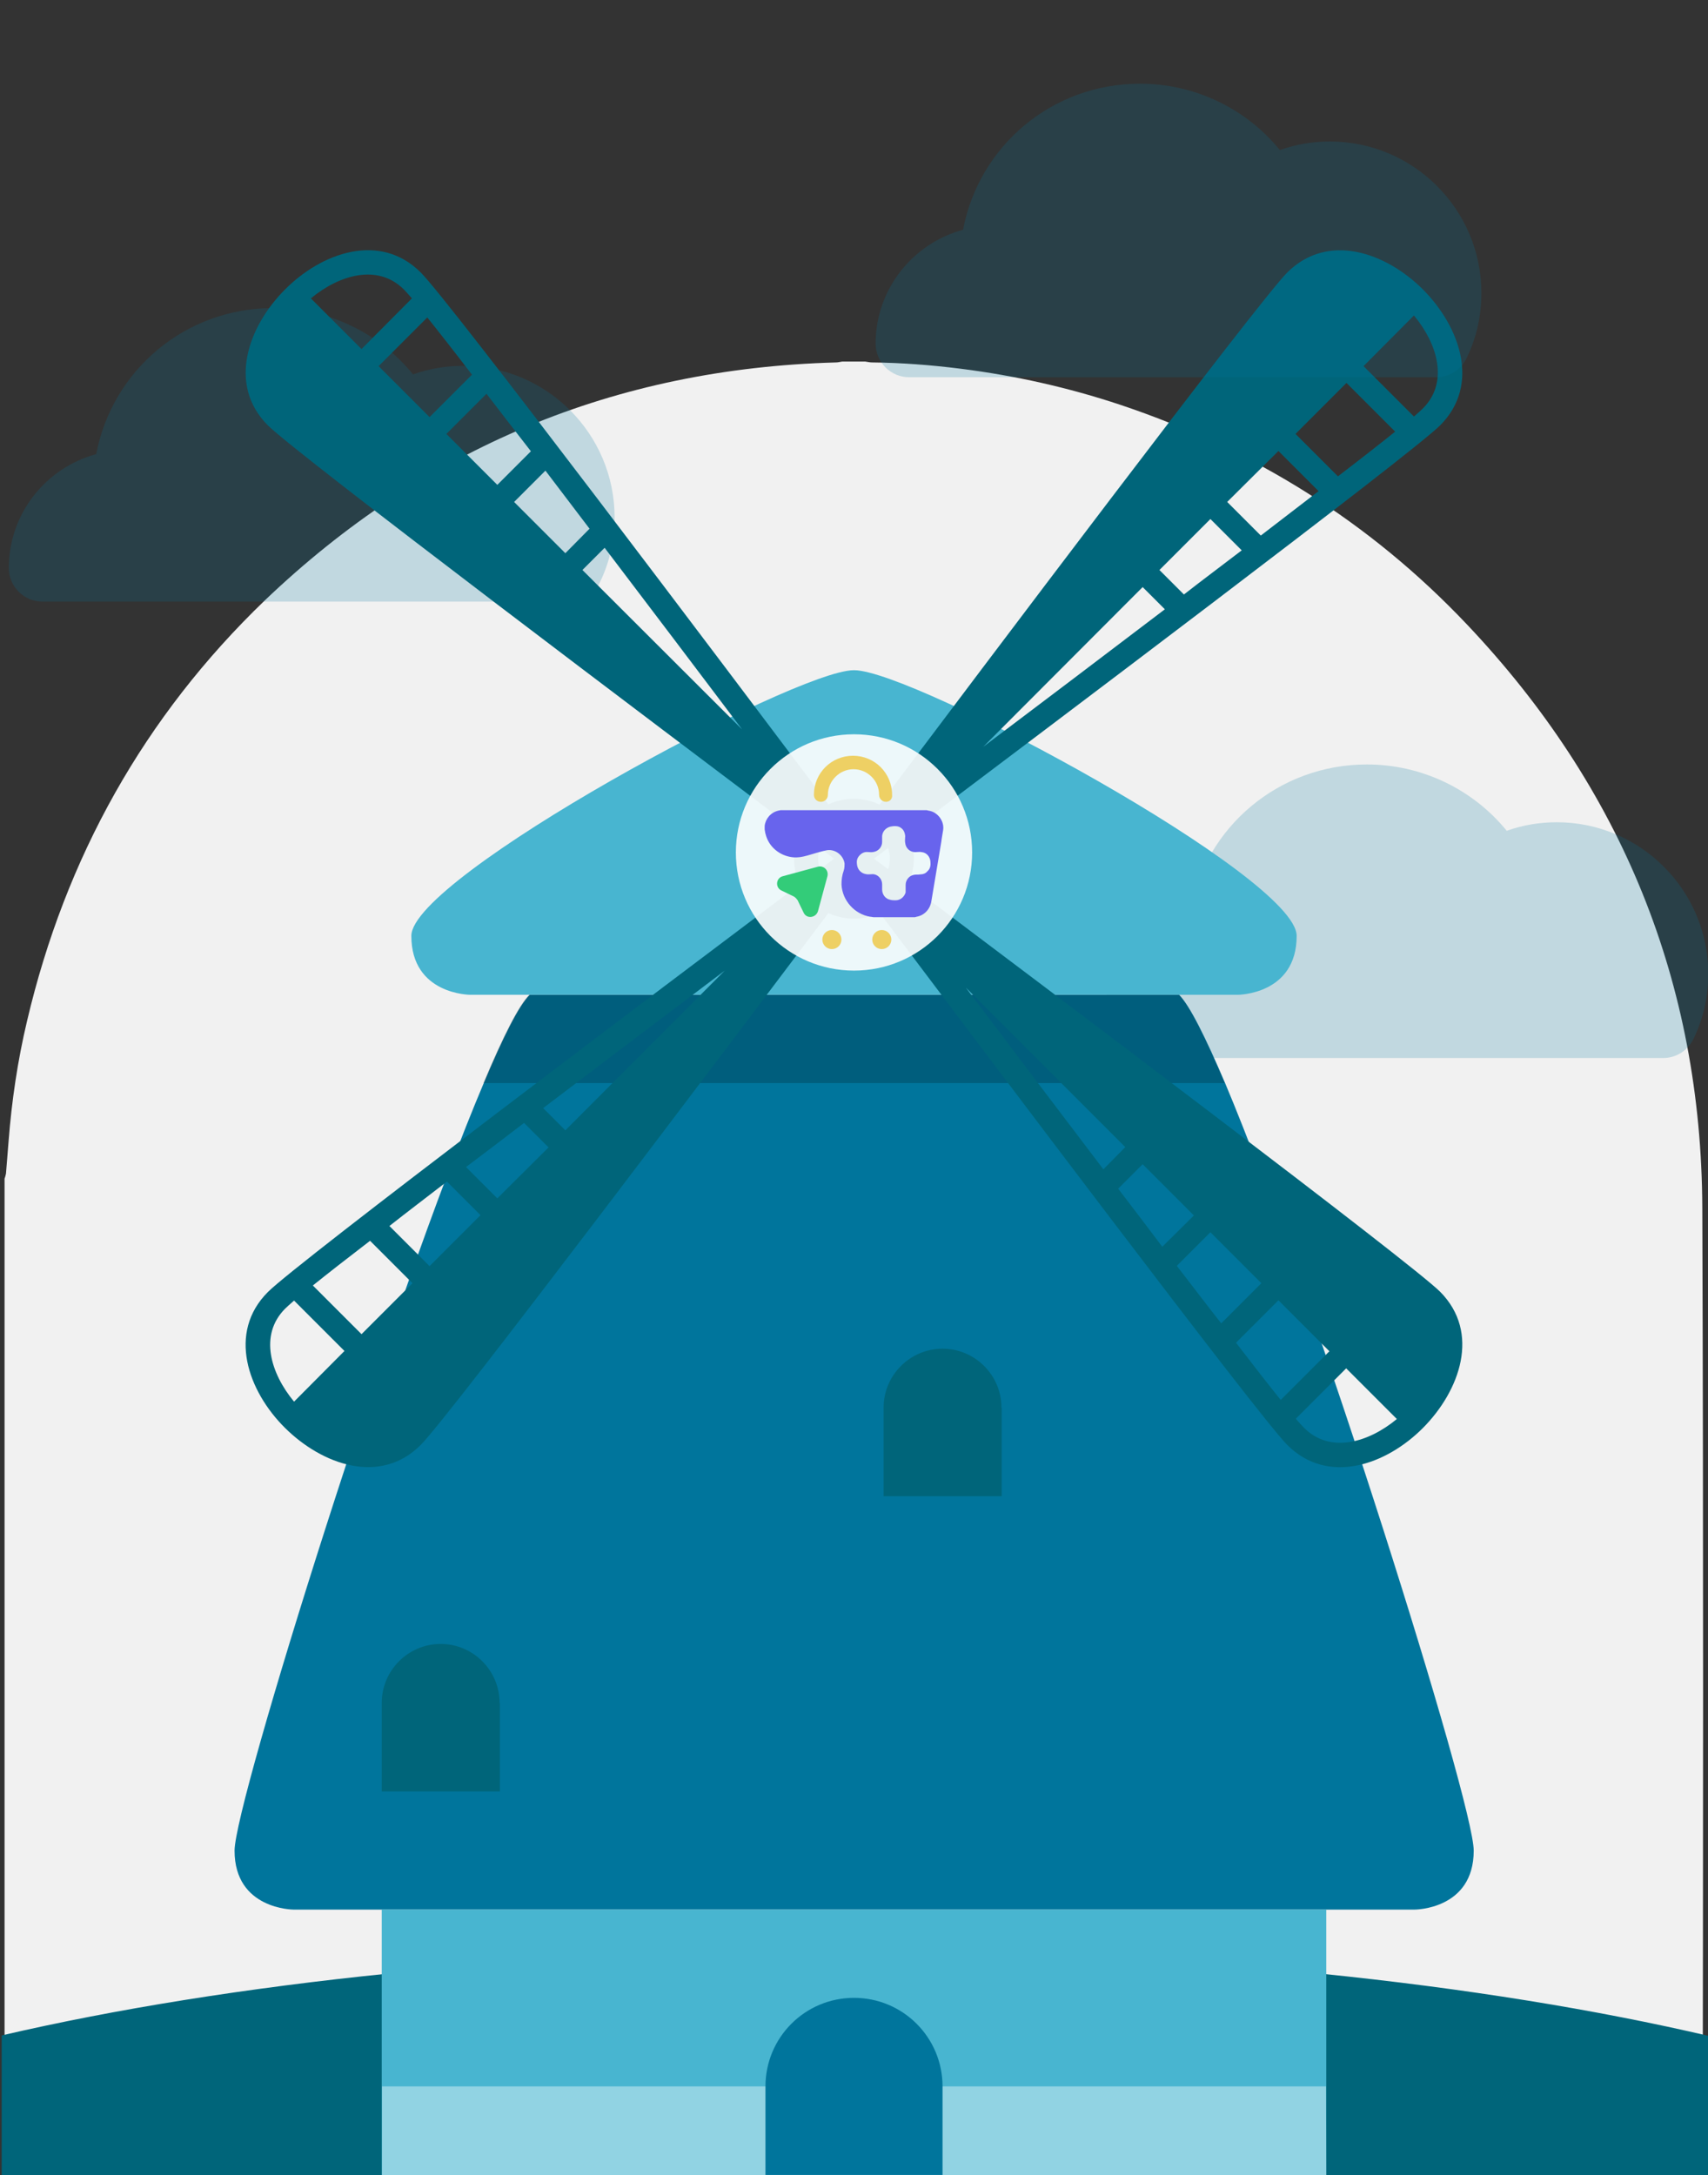 <?xml version="1.0" encoding="utf-8"?>
<!-- Generator: Adobe Illustrator 27.9.0, SVG Export Plug-In . SVG Version: 6.00 Build 0)  -->
<svg version="1.1" id="Layer_1" xmlns="http://www.w3.org/2000/svg" xmlns:xlink="http://www.w3.org/1999/xlink" x="0px" y="0px"
	 viewBox="0 0 600 764" style="enable-background:new 0 0 600 764;" xml:space="preserve">
<rect x="0" y="0" width="600" height="764" fill="#333333" stroke="none"/>
<style type="text/css">
	.st0{fill:#F1F1F1;}
	.st1{fill:#00657A;}
	.st2{opacity:0.2;fill:#00759C;enable-background:new    ;}
	.st3{fill:#00759C;}
	.st4{fill:#48B5D0;}
	.st5{opacity:0.4;fill:#FFFFFF;enable-background:new    ;}
	.st6{opacity:0.2;enable-background:new    ;}
	.st7{opacity:0.9;fill:#FFFFFF;}
	.st8{fill:#33CC79;}
	.st9{fill:#EED064;}
	.st10{fill:#6864ED;}
	#windmill {
        transform-box: fill-box;
        transform-origin: 50% 50%;
        animation: spinn 10s linear infinite;
        }

        @keyframes spinn {
        0% { transform: rotate(-360deg); }
        100% { transform: rotate(0deg); }
        }
		#cloud {
	animation: float 6s ease-in-out infinite;
}

@keyframes float {
	0% {
		transform: translatex(0px);
	}
	50% {
		transform: translatex(20px);
	}
	100% {
		transform: translatex(0px);
	}
}
		#cloud_1_ {
	animation: float2 4s ease-in-out infinite;
}

@keyframes float2 {
	0% {
		transform: translatex(0px);
	}
	50% {
		transform: translatex(20px);
	}
	100% {
		transform: translatex(0px);
	}
}
		#cloud_2_ {
	animation: float3 8s ease-in-out infinite;
}

@keyframes float3 {
	0% {
		transform: translatex(0px);
	}
	50% {
		transform: translatex(20px);
	}
	100% {
		transform: translatex(0px);
	}
}
</style>
<path class="st0" d="M598,424.3c-0.3-79.1-28.3-147.6-82.7-205c-34-35.9-74.8-61.4-121.7-77.1c-18.3-6.1-37.1-10.3-56.2-12.7
	c-10.3-1.3-20.7-2.1-31.1-2.2c-0.8,0-1.5-0.2-2.3-0.3c-2.7,0-5.4,0-8.2,0c-0.7,0.1-1.4,0.3-2.1,0.3c-77.6,2.1-144.6,30-200.7,83.6
	c-42.4,40.8-70,90.3-83.5,147.7C6.2,372.5,4.1,386.7,3,401c-0.3,3.7-0.6,7.5-0.9,11.2c-0.1,0.6-0.3,1.2-0.5,1.8c0,117,0,234,0,351
	h596.5C598.3,651.4,598.4,537.9,598,424.3z"/>
<path class="st1" d="M600.8,715.2c-79.8-18.7-185.2-30-300.8-30c-114.9,0-219.8,11.2-299.4,29.7v49.2l600.1,0.7L600.8,715.2z"/>
<path id="cloud_1_" class="st2" d="M14.9,211.3c-6.5,0-11.8-5.3-11.8-11.8c0-19.1,13-35.2,30.7-40c5.6-29.4,31.2-51.3,62.2-51.3
	c19.2,0,37.2,8.7,49.1,23.3c5.6-2,11.5-3,17.6-3c29.3,0,53.2,23.9,53.2,53.2c0,8-1.7,15.7-5.2,22.9c-2,4.1-6.1,6.7-10.6,6.7
	L14.9,211.3L14.9,211.3z"/>
<path id="cloud" class="st2" d="M399.1,371.6c-6.5,0-11.8-5.3-11.8-11.8c0-19.1,13-35.2,30.7-40c5.6-29.4,31.2-51.3,62.2-51.3
	c19.2,0,37.2,8.7,49.1,23.3c5.6-2,11.5-3,17.6-3c29.3,0,53.2,23.9,53.2,53.2c0,8-1.7,15.7-5.2,22.9c-2,4.1-6.1,6.7-10.6,6.7
	L399.1,371.6L399.1,371.6z"/>
<path class="st3" d="M517.7,650c0,20.7-20.7,20.7-20.7,20.7H103.1c0,0-20.7,0-20.7-20.7c0-17,56-195.1,87.5-269.5
	c6.8-16.2,12.4-27.4,16.2-31.1h228.1c3.7,3.7,9.3,14.9,16.2,31.1C461.7,454.8,517.7,633,517.7,650z"/>
<polyline class="st4" points="134.1,670.7 134.1,764 465.9,764 465.9,670.7 "/>
<polygon class="st5" points="465.8,732.8 331.1,732.8 268.9,732.8 134.2,732.8 134.2,764 465.9,764 "/>
<path class="st6" d="M430.2,380.4H169.8c6.8-16.2,12.4-27.4,16.2-31.1h228.1C417.8,353.1,423.4,364.3,430.2,380.4z"/>
<path class="st4" d="M300.1,235.4c20.7,0,155.4,72.5,155.4,93.3c0,20.7-20.7,20.7-20.7,20.7H300.1H300H165.2c0,0-20.7,0-20.7-20.7
	s134.7-93.3,155.4-93.3"/>
<path class="st3" d="M268.9,763.9v-31.1c0-17.2,13.9-31.1,31.1-31.1s31.1,13.9,31.1,31.1v31.1H268.9z"/>
<path class="st1" d="M351.8,494.4c0-11.4-9.3-20.7-20.7-20.7c-11.4,0-20.7,9.3-20.7,20.7v31.1h41.5v-31.1H351.8z"/>
<path class="st1" d="M175.5,598.1c0-11.4-9.3-20.7-20.7-20.7s-20.7,9.3-20.7,20.7v31.1h41.5v-31.1H175.5z"/>
<path id="windmill" class="st1" d="M505.9,453.7c-10.1-10.1-140.1-108-186.9-143.2c2.7-5.7,2.7-12.2,0-17.9
	c46.8-35.3,176.8-133.1,186.9-143.2c14.3-14.3,6.9-34.7-6-47.7c-12.9-12.9-33.3-20.3-47.7-6c-10.1,10.1-108,140.1-143.2,186.9
	c-5.7-2.7-12.2-2.7-18-0.1c-35.2-46.8-133.1-176.8-143.2-186.8c-14.3-14.3-34.8-7-47.7,6c-12.9,12.9-20.3,33.4-6,47.7
	c10.1,10.1,140.1,108,186.8,143.2c-2.6,5.7-2.6,12.3,0,18c-46.8,35.2-176.8,133.1-186.8,143.2c-14.3,14.3-7,34.8,6,47.7
	s33.4,20.3,47.7,6c10.1-10.1,108-140.1,143.2-186.8c5.7,2.6,12.3,2.6,18-0.1c35.3,46.8,133.1,176.8,143.2,186.9
	c14.3,14.3,34.8,7,47.7-6C512.8,488.5,520.2,468.1,505.9,453.7z M127,122.6l-17.8-17.8c9.9-8.2,23.4-12.3,32.6-3.2
	c0.6,0.6,1.6,1.7,2.9,3.2L127,122.6z M150.9,146.5L133,128.6l17.1-17.1c4.1,5.1,9.5,12,15.7,20.1L150.9,146.5z M174.7,170.3
	l-17.9-17.9l14.1-14.1c4.8,6.3,10.1,13.1,15.6,20.2L174.7,170.3z M198.6,194.3l-18-18l11-11c5,6.6,10.2,13.4,15.5,20.4L198.6,194.3z
	 M204.6,200.2l7.8-7.8c15.9,20.9,32.6,43,48.3,63.8L204.6,200.2z M303.8,289.6c-1.4,1.9-2.7,3.6-3.8,5c-1-1.4-2.3-3-3.8-5
	C298.7,288.8,301.3,288.8,303.8,289.6z M288,297.8c1.9,1.4,3.6,2.7,5,3.8c-1.4,1-3,2.3-5,3.8C287.2,302.9,287.2,300.3,288,297.8z
	 M103.3,492.3c-8.3-10-12.3-23.4-3.2-32.6c0.6-0.6,1.7-1.6,3.2-2.9l17.7,17.7L103.3,492.3z M127,468.6l-17.1-17.1
	c5.1-4.1,12-9.5,20.1-15.7l14.9,14.9L127,468.6z M150.9,444.7l-14.1-14.1c6.2-4.9,13.1-10.1,20.2-15.6l11.8,11.8L150.9,444.7z
	 M174.7,420.9l-11-11c6.6-5,13.4-10.1,20.4-15.5l8.6,8.6L174.7,420.9z M198.6,397l-7.8-7.8c20.9-15.9,43-32.6,63.8-48.3L198.6,397z
	 M496.7,110.8c8.3,10,12.3,23.4,3.2,32.6c-0.6,0.6-1.7,1.6-3.2,2.9L479,128.6L496.7,110.8z M473,134.5l17.1,17.1
	c-5.1,4.1-12,9.5-20.1,15.7l-14.9-14.9L473,134.5z M449.1,158.4l14.1,14.1c-6.3,4.8-13.1,10.1-20.3,15.6l-11.8-11.8L449.1,158.4z
	 M425.2,182.3l11,11c-6.5,5-13.4,10.1-20.3,15.5l-8.6-8.6L425.2,182.3z M401.4,206.2l7.8,7.8c-20.9,15.9-43,32.6-63.8,48.3
	L401.4,206.2z M296.2,313.6c1.4-1.9,2.7-3.6,3.8-5c1,1.4,2.3,3,3.8,5C301.3,314.3,298.7,314.3,296.2,313.6z M307,301.6
	c1.4-1,3-2.3,5-3.8c0.8,2.4,0.8,5.1,0,7.5C310.1,303.9,308.4,302.6,307,301.6z M387.6,410.7c-15.9-20.9-32.6-43-48.3-63.8l56,56
	L387.6,410.7z M408.3,437.9c-5-6.6-10.1-13.4-15.5-20.4l8.6-8.6l18,18L408.3,437.9z M429,464.8c-4.9-6.2-10.1-13.1-15.6-20.2
	l11.8-11.8l17.9,17.9L429,464.8z M449.9,491.7c-4.1-5.1-9.5-12-15.7-20.1l14.9-14.9l17.9,17.9L449.9,491.7z M458.1,501.5
	c-0.6-0.6-1.6-1.7-2.9-3.2l17.7-17.7l17.8,17.8C480.8,506.6,467.3,510.7,458.1,501.5z"/>
<g>
	<circle class="st7" cx="300" cy="299.4" r="41.5"/>
	<g>
		<path class="st8" d="M287.35,304.4L275,307.75c-2.45,0.6-2.75,3.98-0.47,5.03l4.42,2.14c0.47,0.3,0.9,0.77,1.21,1.21l2.14,4.42
			c1.07,2.28,4.28,1.84,5.03-0.47l3.34-12.35C291.16,305.61,289.31,303.91,287.35,304.4z"/>
		<g>
			<path class="st9" d="M311.27,281.62c-1.37,0-2.45-1.07-2.45-2.45l0,0c0-5.03-4.12-9-9-9s-9,4.12-9,9l0,0
				c0,1.37-1.07,2.45-2.45,2.45s-2.45-1.07-2.45-2.45l0,0c0-7.63,6.1-13.73,13.73-13.73s13.73,6.1,13.73,13.73l0,0
				C313.58,280.58,312.51,281.62,311.27,281.62z"/>
		</g>
		<g>
			<circle class="st9" cx="309.76" cy="330" r="3.35"/>
			<circle class="st9" cx="292.23" cy="330" r="3.35"/>
		</g>
		<path class="st10" d="M274.22,284.56c17.1,0,34.17,0,51.26,0c0.3,0,0.47,0.17,0.77,0.17c3.22,0.47,5.65,3.82,5.03,7.03
			c-0.17,1.21-0.47,2.58-0.6,3.82c-0.6,3.35-1.07,6.72-1.68,10.07c-0.6,3.65-1.21,7.33-1.84,10.98c-0.47,2.75-2.45,4.88-5.18,5.35
			c-0.17,0-0.47,0.17-0.6,0.17c-4.72,0-9.61,0-14.33,0c-0.47,0-0.9-0.17-1.37-0.17c-5.48-0.9-9.77-5.65-10.07-11.28
			c0-1.68,0.17-3.22,0.77-4.88c0.3-0.9,0.3-1.68,0.3-2.58c-0.47-3.05-3.52-5.18-6.4-4.58c-2.28,0.47-4.42,1.21-6.72,1.84
			c-1.68,0.47-3.22,0.77-5.03,0.6c-4.58-0.47-8.53-3.65-9.61-8.23c-0.17-0.47-0.17-1.07-0.3-1.54c0-0.3,0-0.6,0-1.07v-0.17
			c0.3-2.58,2.14-4.72,4.72-5.35C273.45,284.69,273.75,284.69,274.22,284.56z M318.14,311.86L318.14,311.86c0-0.3,0-0.77,0-1.07
			c0-1.68,1.21-3.22,2.9-3.52c0.77-0.17,1.54,0,2.28-0.17c0.9,0,1.84-0.3,2.45-1.07c1.07-0.9,1.21-2.14,1.07-3.52
			c-0.17-1.68-1.37-3.05-3.05-3.22c-0.77-0.17-1.54,0-2.28,0c-1.84,0-3.35-1.37-3.52-3.22c-0.17-0.77,0-1.68,0-2.45
			c-0.17-1.54-0.77-2.58-2.14-3.22c-0.77-0.3-1.68-0.3-2.45-0.17c-1.84,0.17-3.35,1.54-3.52,3.35c0,0.77,0,1.54,0,2.14
			c0,1.68-1.21,3.22-3.05,3.52c-0.77,0.17-1.54,0-2.28,0c-1.07,0-1.98,0.47-2.75,1.37c-0.77,0.9-0.9,1.84-0.77,2.9
			c0.17,1.84,1.37,3.22,3.22,3.52c0.77,0.17,1.54,0,2.28,0c1.84,0,3.35,1.68,3.35,3.52c0,0.6,0,1.21,0,1.84
			c0,1.84,1.21,3.35,2.9,3.65c0.6,0.17,1.21,0.17,1.84,0.17c1.68,0,3.05-1.21,3.52-2.75C318.14,312.91,318.14,312.47,318.14,311.86z
			"/>
	</g>
</g>
<path id="cloud_2_" class="st2" d="M319.4,132.5c-6.5,0-11.8-5.3-11.8-11.8c0-19.1,13-35.2,30.7-40c5.6-29.4,31.2-51.3,62.2-51.3
	c19.2,0,37.2,8.7,49.1,23.3c5.6-2,11.5-3,17.6-3c29.3,0,53.2,23.9,53.2,53.2c0,8-1.7,15.7-5.2,22.9c-2,4.1-6.1,6.7-10.6,6.7H319.4z"
	/>
</svg>
